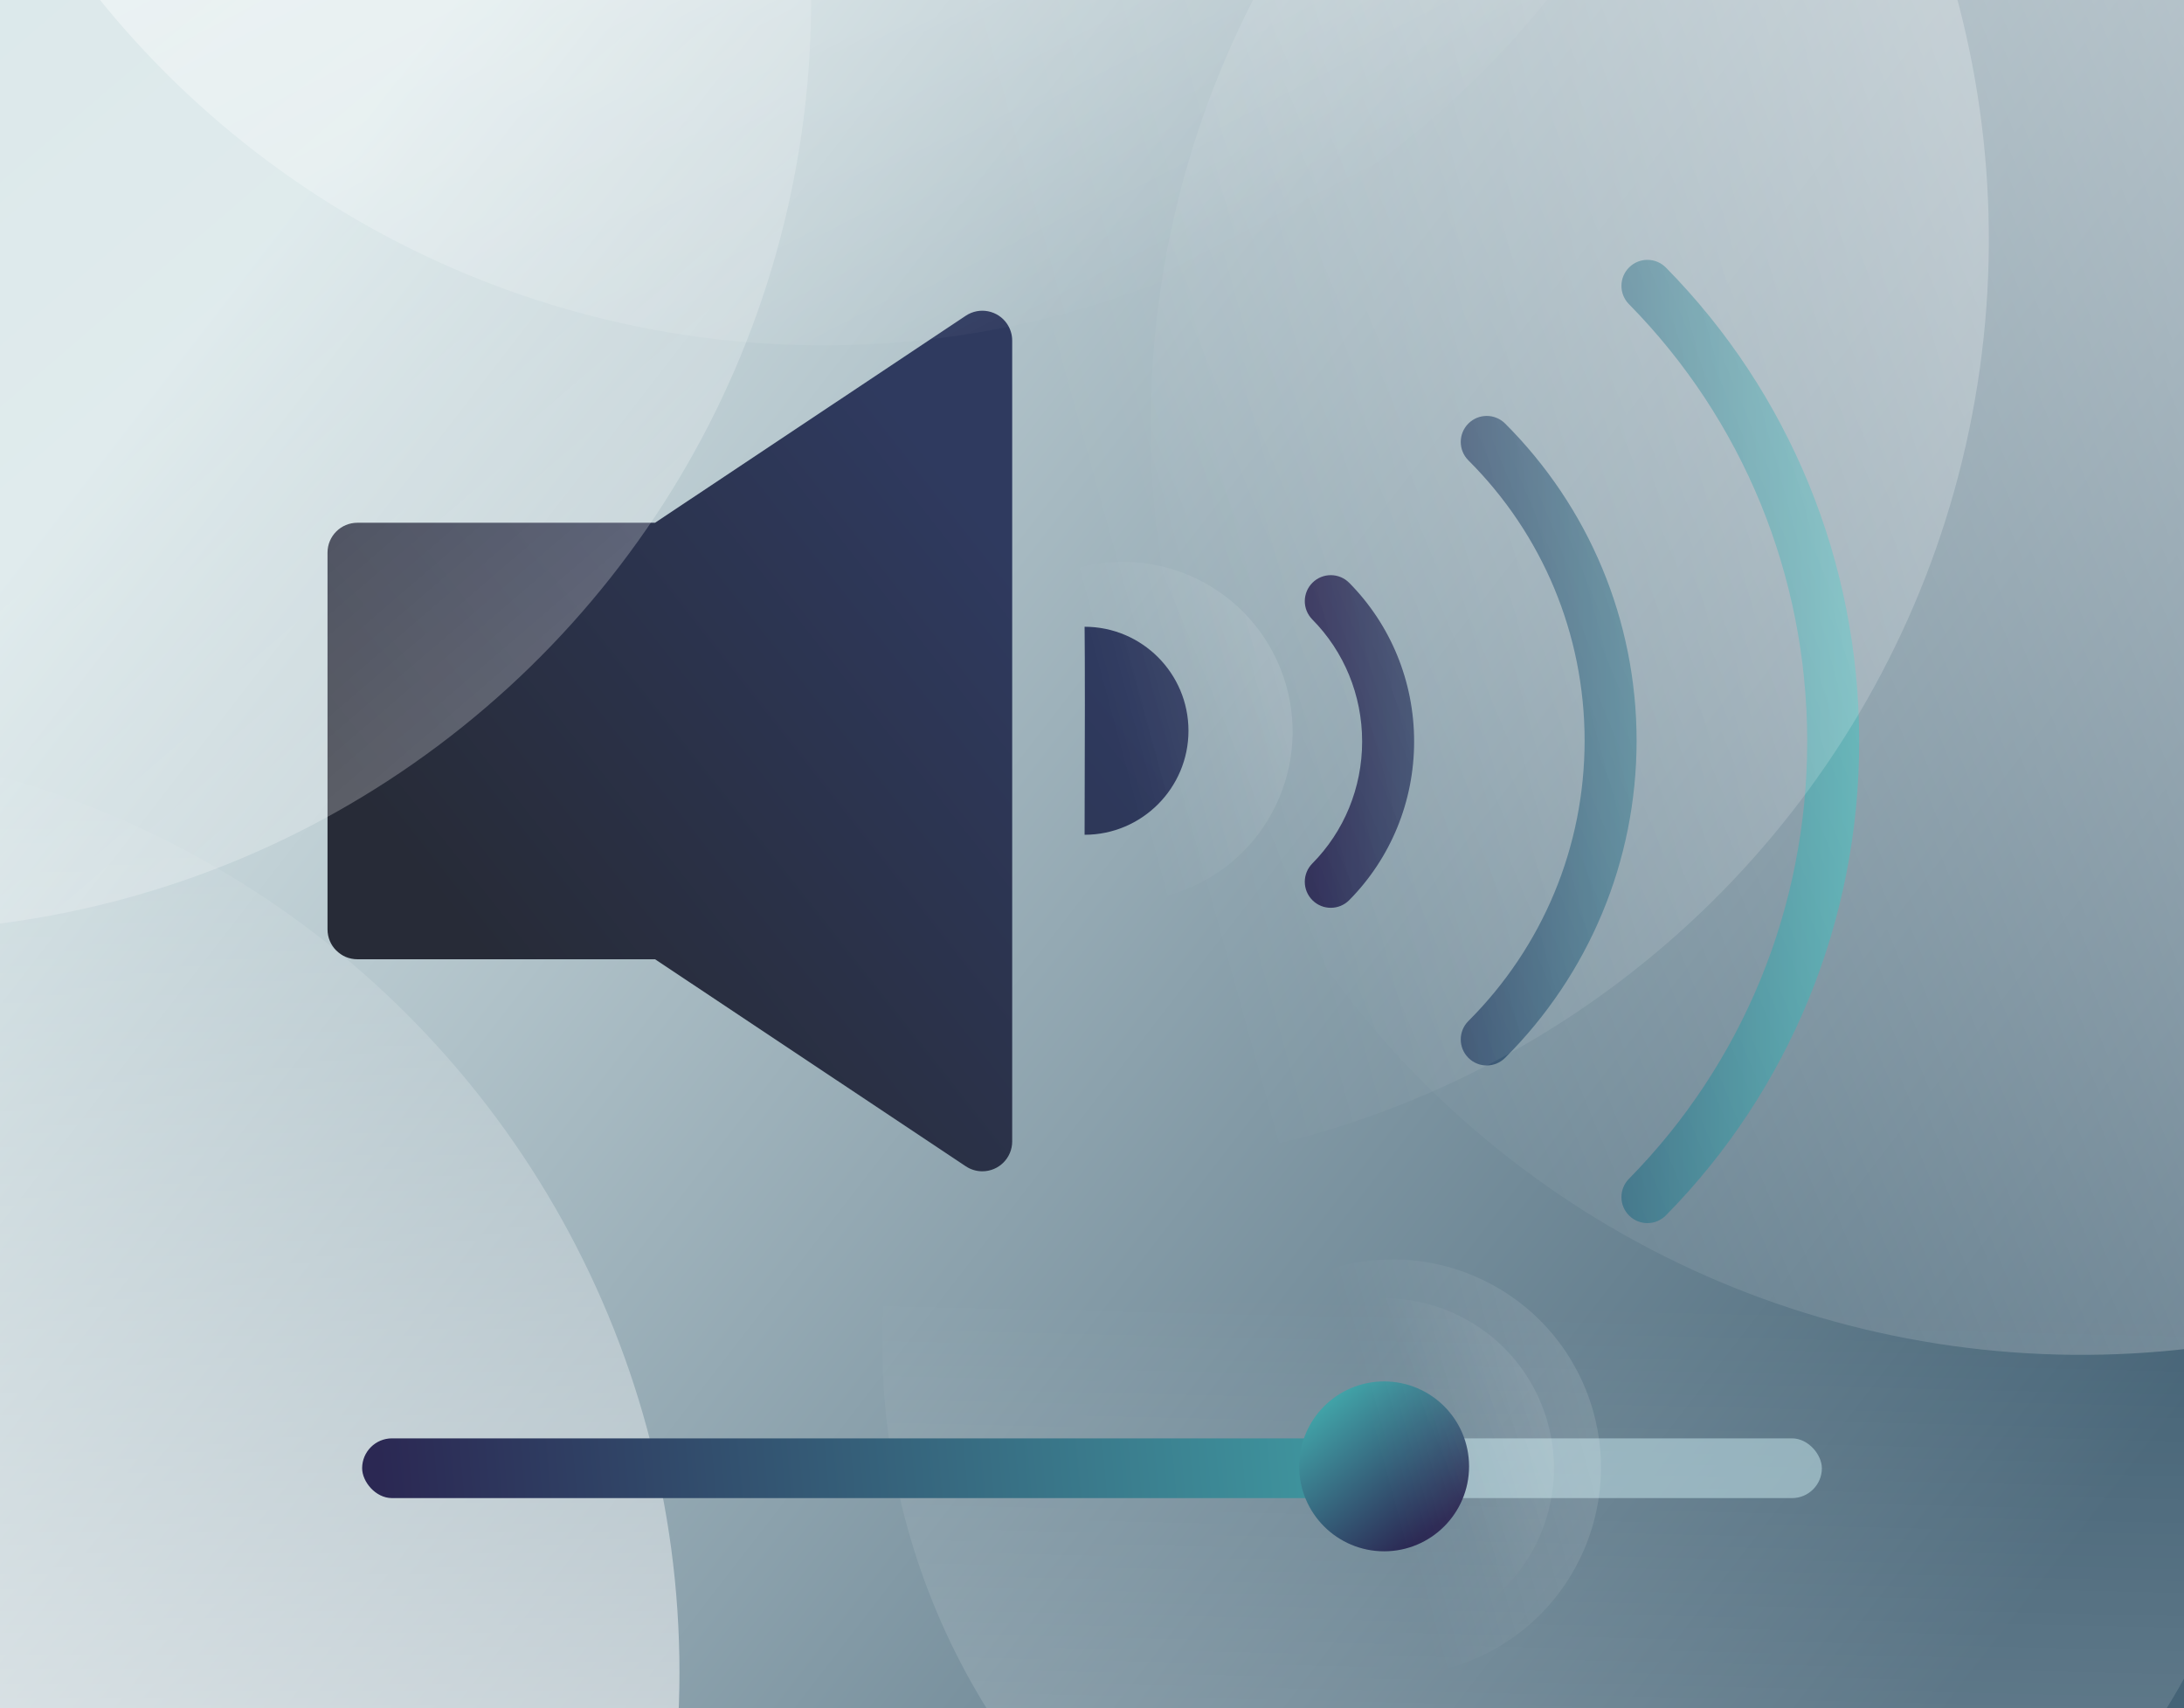 <?xml version="1.0" encoding="UTF-8"?>
<svg width="1170px" height="915px" viewBox="0 0 1170 915" version="1.1" xmlns="http://www.w3.org/2000/svg" xmlns:xlink="http://www.w3.org/1999/xlink">
    <rect x="0" y="0" width="1170" height="915" fill="#808080" stroke="none"/>
    <!-- Generator: Sketch 53.2 (72643) - https://sketchapp.com -->
    <title>voimenduslaen-volume</title>
    <desc>Created with Sketch.</desc>
    <defs>
        <linearGradient x1="14.863%" y1="42.881%" x2="96.178%" y2="70.188%" id="linearGradient-1">
            <stop stop-color="#FBA856" offset="0%"></stop>
            <stop stop-color="#EC8C3E" offset="100%"></stop>
        </linearGradient>
        <linearGradient x1="11.826%" y1="29.812%" x2="96.178%" y2="70.188%" id="linearGradient-2">
            <stop stop-color="#DBE8EA" offset="0%"></stop>
            <stop stop-color="#456376" offset="100%"></stop>
        </linearGradient>
        <linearGradient x1="87.954%" y1="39.805%" x2="27.86%" y2="87.207%" id="linearGradient-3">
            <stop stop-color="#2F3A5F" offset="0%"></stop>
            <stop stop-color="#272B37" offset="100%"></stop>
        </linearGradient>
        <linearGradient x1="0%" y1="55.64%" x2="100%" y2="55.64%" id="linearGradient-4">
            <stop stop-color="#2B2853" offset="0%"></stop>
            <stop stop-color="#41A2A7" offset="100%"></stop>
        </linearGradient>
        <linearGradient x1="50%" y1="0%" x2="50%" y2="100%" id="linearGradient-5">
            <stop stop-color="#FFFFFF" stop-opacity="0" offset="0%"></stop>
            <stop stop-color="#FFFFFF" offset="100%"></stop>
        </linearGradient>
        <linearGradient x1="50%" y1="0%" x2="50%" y2="100%" id="linearGradient-6">
            <stop stop-color="#FFFFFF" stop-opacity="0" offset="0%"></stop>
            <stop stop-color="#FFFFFF" stop-opacity="0.644" offset="100%"></stop>
        </linearGradient>
        <linearGradient x1="56.344%" y1="48.174%" x2="50%" y2="100%" id="linearGradient-7">
            <stop stop-color="#FFFFFF" stop-opacity="0" offset="0%"></stop>
            <stop stop-color="#FFFFFF" stop-opacity="0.243" offset="100%"></stop>
        </linearGradient>
        <linearGradient x1="1.913%" y1="50.155%" x2="100%" y2="49.668%" id="linearGradient-8">
            <stop stop-color="#2B2853" offset="0%"></stop>
            <stop stop-color="#41A2A7" offset="100%"></stop>
        </linearGradient>
        <linearGradient x1="76.01%" y1="88.876%" x2="15.692%" y2="14.452%" id="linearGradient-9">
            <stop stop-color="#2B2853" offset="0%"></stop>
            <stop stop-color="#41A2A7" offset="100%"></stop>
        </linearGradient>
        <linearGradient x1="50%" y1="66.725%" x2="50%" y2="165.649%" id="linearGradient-10">
            <stop stop-color="#FFFFFF" stop-opacity="0" offset="0%"></stop>
            <stop stop-color="#FFFFFF" stop-opacity="0.243" offset="100%"></stop>
        </linearGradient>
    </defs>
    <g id="voimenduslaen-volume" stroke="none" stroke-width="1" fill="none" fill-rule="evenodd">
        <rect id="Rectangle-Copy-13" fill="url(#linearGradient-1)" x="-135" y="0" width="1440" height="915"></rect>
        <rect id="Rectangle-Copy-13" fill="url(#linearGradient-2)" x="-135" y="0" width="1440" height="915"></rect>
        <g id="Group" transform="translate(175, 139)">
            <path d="M175.933,374.858 L16.457,374.858 C7.62,374.858 0.457,367.695 0.457,358.858 L0.457,157.027 C0.457,148.19 7.62,141.027 16.457,141.027 L175.933,141.027 L342.375,30.131 C349.728,25.231 359.662,27.22 364.561,34.574 C366.312,37.202 367.246,40.289 367.246,43.446 L367.246,472.439 C367.246,481.276 360.083,488.439 351.246,488.439 C348.089,488.439 345.002,487.505 342.375,485.754 L175.933,374.858 Z M406.033,308.17 C406.233,256.129 406.233,212.659 406.033,196.741 C436.752,196.741 461.684,221.701 461.684,252.455 C461.684,283.098 436.752,308.17 406.033,308.17 Z" id="Combined-Shape" fill="url(#linearGradient-3)"></path>
            <path d="M697.634,23.912 C692.236,18.43 692.301,9.607 697.779,4.206 C703.257,-1.195 712.074,-1.13 717.471,4.352 C783.332,71.241 821,161.701 821,258.182 C821,354.659 783.336,445.118 717.474,512.04 C712.077,517.524 703.261,517.591 697.782,512.191 C692.302,506.791 692.235,497.968 697.631,492.485 C758.403,430.734 793.151,347.281 793.151,258.182 C793.151,169.08 758.4,85.628 697.634,23.912 Z M611.637,107.603 C606.193,102.167 606.184,93.344 611.616,87.896 C617.048,82.449 625.865,82.439 631.308,87.875 C676.113,132.616 701.746,193.176 701.746,257.775 C701.746,322.362 676.123,382.892 631.312,427.671 C625.87,433.109 617.054,433.103 611.619,427.657 C606.185,422.212 606.192,413.389 611.633,407.951 C651.266,368.346 673.897,314.886 673.897,257.775 C673.897,200.654 651.258,147.167 611.637,107.603 Z M528.023,192.833 C522.616,187.361 522.665,178.538 528.134,173.127 C533.602,167.716 542.418,167.765 547.826,173.237 C569.933,195.609 582.566,225.904 582.566,258.213 C582.566,290.496 569.929,320.789 547.826,343.157 C542.418,348.629 533.602,348.679 528.134,343.268 C522.665,337.856 522.616,329.034 528.023,323.561 C545.01,306.371 554.717,283.102 554.717,258.213 C554.717,233.296 545.012,210.026 528.023,192.833 Z" id="Combined-Shape" fill="url(#linearGradient-4)" fill-rule="nonzero"></path>
        </g>
        <g id="Group-2" transform="translate(-768, -988)">
            <circle id="Oval" fill="url(#linearGradient-5)" cx="633.5" cy="1883.819" r="498.5"></circle>
            <circle id="Oval-Copy" fill="url(#linearGradient-6)" transform="translate(1882.943, 1215.262) rotate(-112) translate(-1882.943, -1215.262) " cx="1882.943" cy="1215.262" r="498.5"></circle>
            <circle id="Oval-Copy-2" fill="url(#linearGradient-7)" transform="translate(1334.943, 1116.262) rotate(-112) translate(-1334.943, -1116.262) " cx="1334.943" cy="1116.262" r="498.5"></circle>
            <circle id="Oval-Copy-4" fill="url(#linearGradient-7)" transform="translate(1612.614, 1706.933) scale(-1, 1) rotate(-9) translate(-1612.614, -1706.933) " cx="1612.614" cy="1706.933" r="372"></circle>
            <circle id="Oval-Copy-5" fill="url(#linearGradient-7)" transform="translate(704.019, 988.338) rotate(-48) translate(-704.019, -988.338) " cx="704.019" cy="988.338" r="498.5"></circle>
            <circle id="Oval-Copy-3" fill="url(#linearGradient-5)" transform="translate(1209.181, 674.5) rotate(-208) translate(-1209.181, -674.5) " cx="1209.181" cy="674.5" r="498.5"></circle>
        </g>
        <g id="Group-3" transform="translate(194, 273)">
            <rect id="Rectangle" fill="url(#linearGradient-8)" x="0" y="497.5" width="575" height="32" rx="16"></rect>
            <rect id="Rectangle" fill="#BDDDE4" opacity="0.575" x="517" y="497.5" width="265" height="32" rx="16"></rect>
            <circle id="Oval" fill="url(#linearGradient-9)" cx="547.5" cy="512.5" r="45.5"></circle>
            <circle id="Oval-Copy-2" fill="url(#linearGradient-7)" opacity="0.466" transform="translate(552.15, 513.15) rotate(-112) translate(-552.15, -513.15) " cx="552.15" cy="513.15" r="111.5"></circle>
            <circle id="Oval-Copy-2" fill="url(#linearGradient-10)" transform="translate(547.463, 513.463) rotate(-112) translate(-547.463, -513.463) " cx="547.463" cy="513.463" r="91"></circle>
            <circle id="Oval-Copy-6" fill="url(#linearGradient-7)" opacity="0.447" transform="translate(407.463, 118.963) rotate(-112) translate(-407.463, -118.963) " cx="407.463" cy="118.963" r="91"></circle>
        </g>
    </g>
</svg>